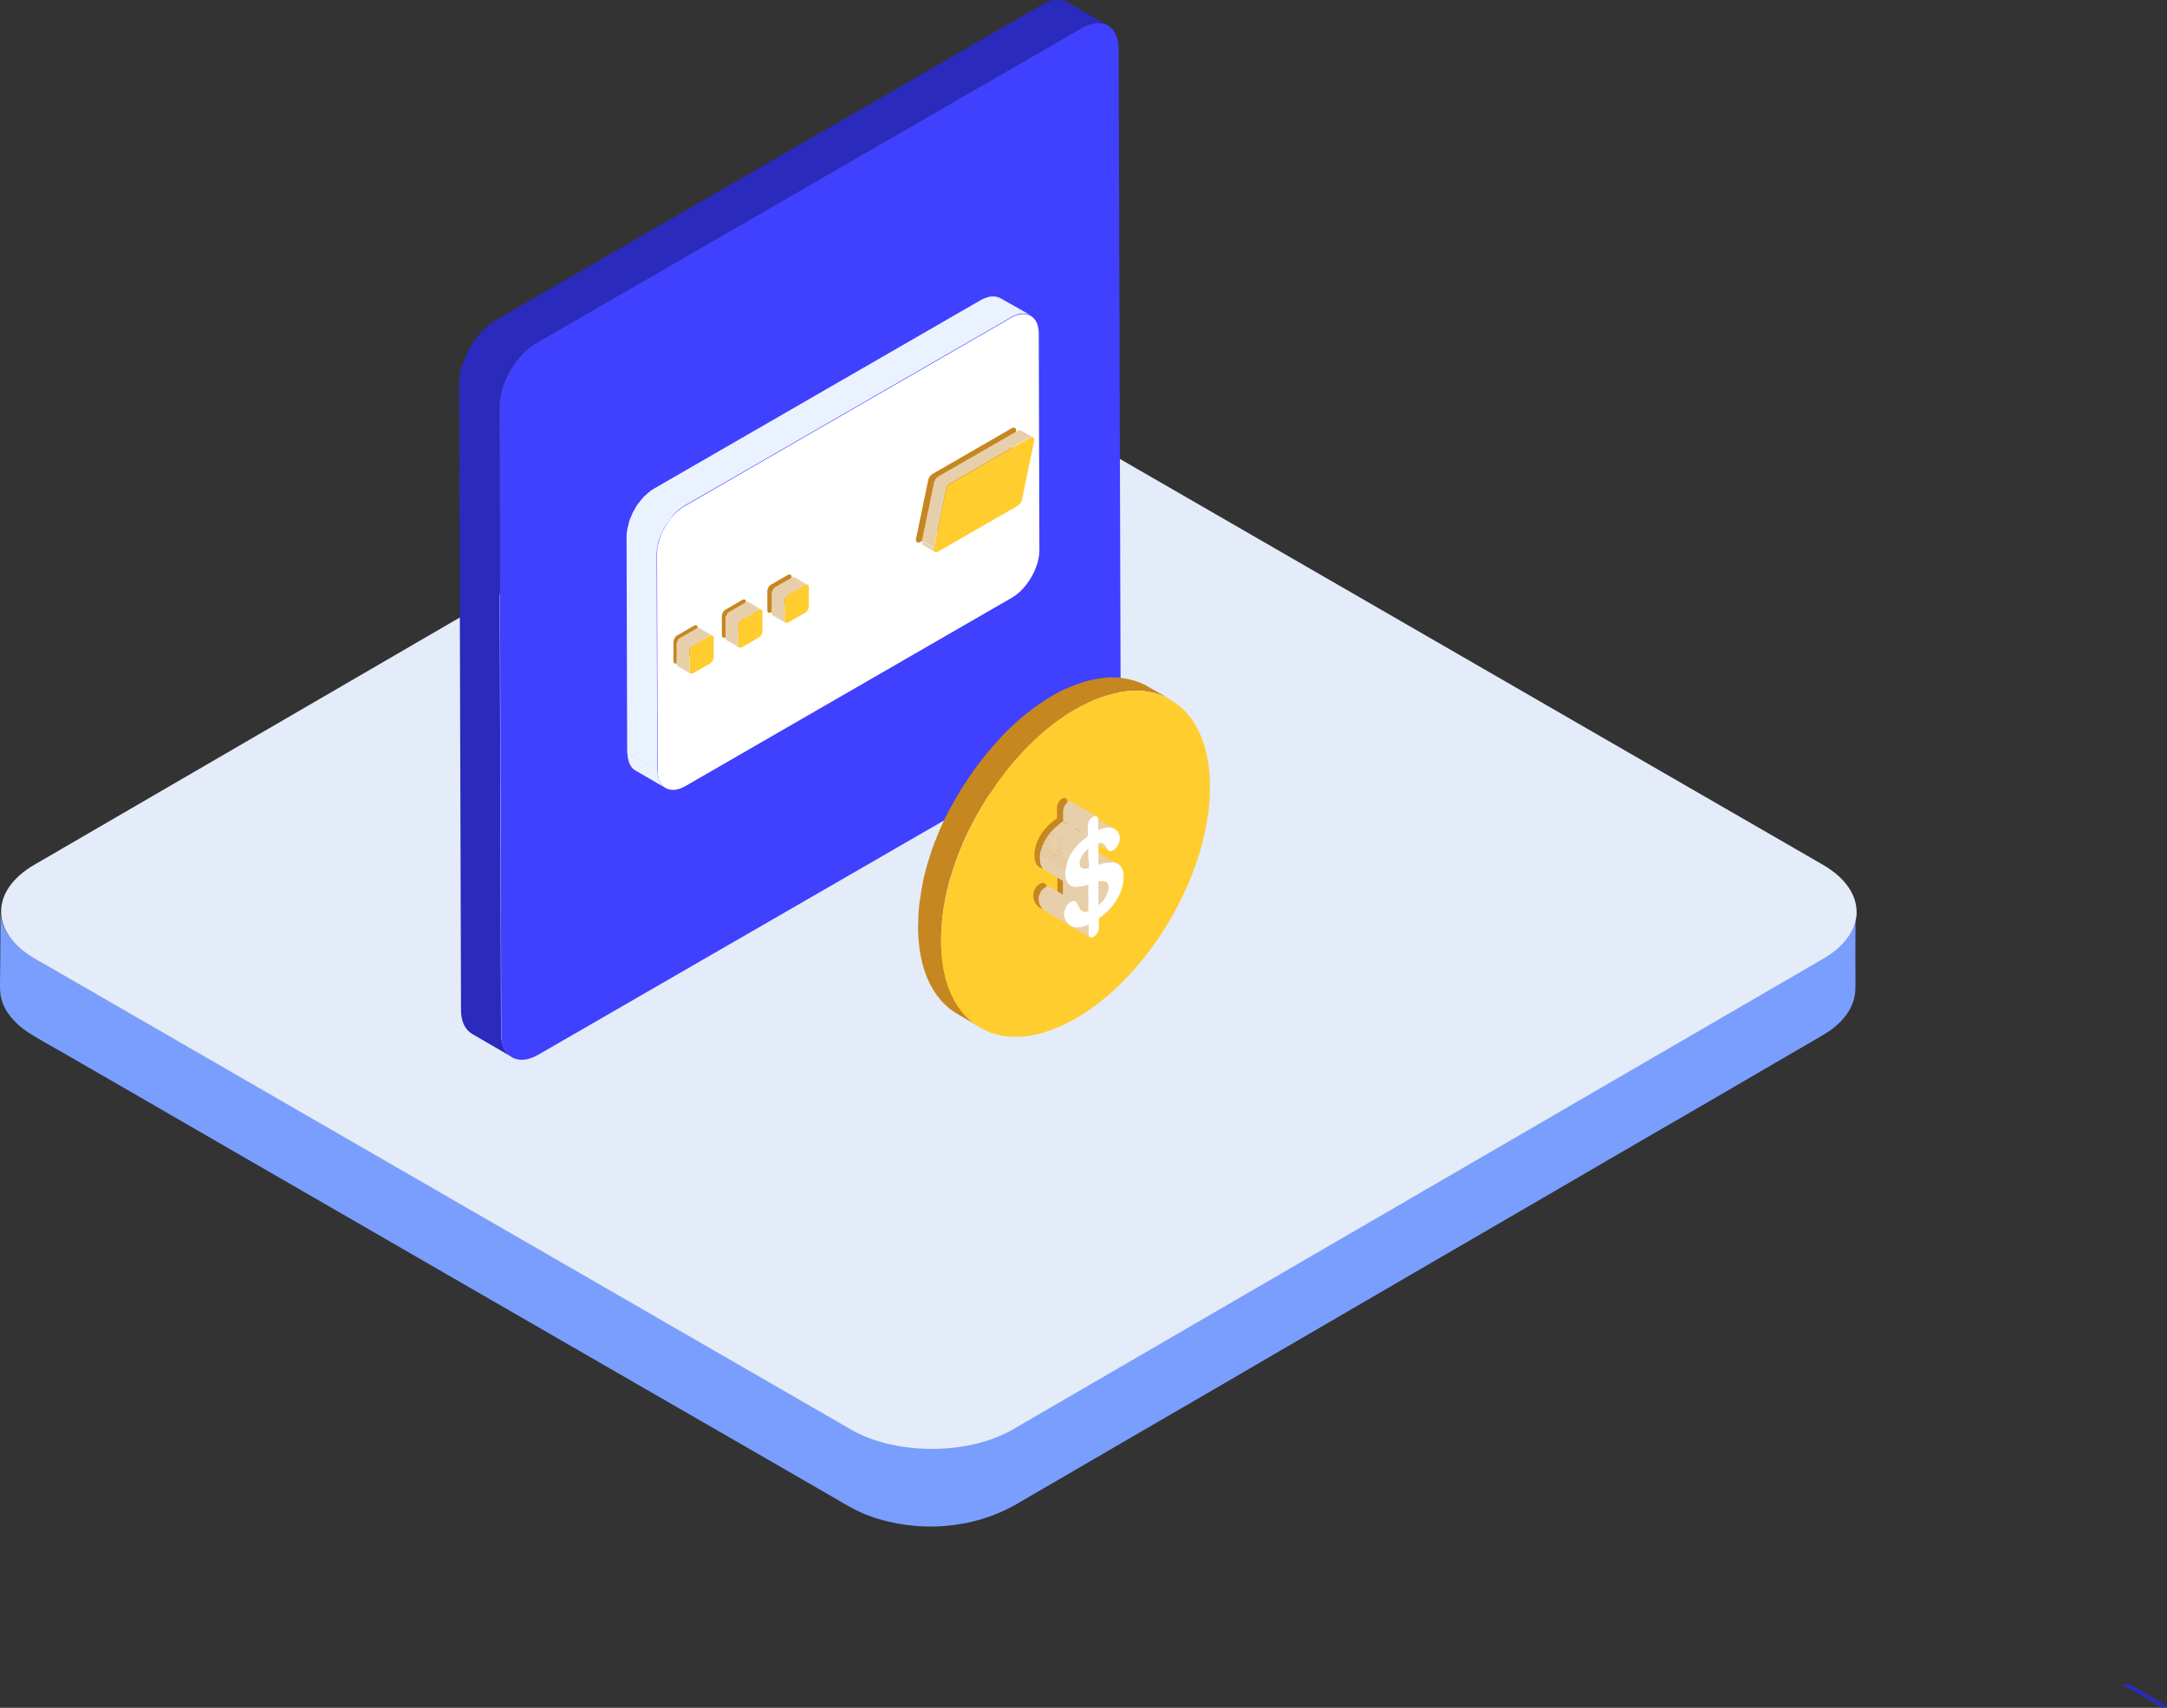 <?xml version="1.0" encoding="UTF-8"?>
<!DOCTYPE svg PUBLIC "-//W3C//DTD SVG 1.1//EN" "http://www.w3.org/Graphics/SVG/1.1/DTD/svg11.dtd">
<!-- Creator: CorelDRAW -->
<svg xmlns="http://www.w3.org/2000/svg" xml:space="preserve" width="7.493in" height="5.907in" version="1.1" style="shape-rendering:geometricPrecision; text-rendering:geometricPrecision; image-rendering:optimizeQuality; fill-rule:evenodd; clip-rule:evenodd"
viewBox="0 0 8978.52 7077.97"
 xmlns:xlink="http://www.w3.org/1999/xlink"
 xmlns:xodm="http://www.corel.com/coreldraw/odm/2003">
 <rect x="0" y="0" width="8978.52" height="7077.97" fill="#333333" stroke="none"/>
 <defs>
  <style type="text/css">
   <![CDATA[
    .fil0 {fill:#2A2ABC;fill-rule:nonzero}
    .fil3 {fill:#4040FF;fill-rule:nonzero}
    .fil1 {fill:#7A9EFD;fill-rule:nonzero}
    .fil4 {fill:#C68620;fill-rule:nonzero}
    .fil2 {fill:#E4ECF9;fill-rule:nonzero}
    .fil6 {fill:#E8CFAC;fill-rule:nonzero}
    .fil8 {fill:#EBF2FF;fill-rule:nonzero}
    .fil5 {fill:#FFCD2E;fill-rule:nonzero}
    .fil10 {fill:#FFCD2E;fill-rule:nonzero}
    .fil7 {fill:white;fill-rule:nonzero}
    .fil9 {fill:white;fill-rule:nonzero}
   ]]>
  </style>
 </defs>
 <g id="Layer_x0020_1">
  <path class="fil0" d="M8959.99 7077.97l-161.88 -94.59c5.85,-2.93 12.68,-4.88 18.53,-7.8l161.88 94.59c-6.83,2.93 -12.68,5.85 -18.53,7.8z"/>
  <path class="fil1" d="M7691.27 3793.52c-10.73,107.27 -109.22,160.91 -193.09,209.67 -78.01,44.86 -156.03,90.7 -233.07,135.55 -124.82,72.16 -248.68,144.33 -373.5,216.5 -156.03,90.7 -311.09,181.39 -467.12,271.1 -171.63,99.47 -343.27,199.92 -515.88,299.39 -172.61,100.45 -345.22,200.89 -518.8,301.34 -158.96,92.64 -316.94,184.31 -475.89,276.95 -129.7,75.09 -258.43,150.18 -388.13,225.27 -84.84,48.76 -169.69,98.49 -254.53,147.26 -64.36,37.06 -124.82,74.12 -197.96,95.57 -190.17,54.61 -400.81,36.08 -572.44,-63.39 -61.44,-36.08 -123.85,-71.19 -185.29,-107.27 -113.12,-65.34 -225.27,-129.7 -338.39,-195.04 -148.23,-85.82 -296.46,-171.63 -444.69,-256.48 -168.71,-97.52 -338.39,-195.04 -507.1,-292.56 -174.56,-100.45 -349.12,-201.87 -523.68,-302.31 -164.81,-95.57 -329.62,-190.17 -495.4,-285.73l-421.29 -242.83c-100.45,-58.51 -201.87,-116.05 -302.31,-174.56 -45.83,-26.33 -91.67,-52.66 -137.51,-79.97 -72.16,-41.93 -143.36,-108.25 -143.36,-197.96 0,81.92 0,163.84 -0.98,246.73 0,29.26 -1.95,59.49 0,89.72 5.85,78.99 68.26,140.43 133.6,179.44 39.98,24.38 80.94,46.81 121.9,70.22 105.32,60.46 210.64,121.9 315.97,182.36 152.13,87.77 303.28,175.54 455.42,263.31 180.41,104.35 361.8,208.69 542.21,313.04 188.21,109.22 376.42,217.47 565.61,326.69 179.44,103.37 357.9,206.74 537.33,310.11 149.21,85.82 297.43,171.63 446.64,257.45 100.45,58.51 201.87,116.05 302.31,174.56 58.51,33.16 116.05,71.19 179.44,94.59 197.96,72.16 430.06,56.56 612.42,-49.74 69.24,-39.98 138.48,-80.94 207.72,-120.93 127.75,-74.12 255.5,-148.23 382.28,-222.35 166.76,-96.55 332.54,-193.09 499.3,-290.61 186.26,-108.25 372.53,-216.5 557.81,-324.74l558.79 -324.74c166.76,-97.52 333.52,-194.06 501.25,-291.58 129.7,-75.09 259.4,-150.18 389.11,-226.25 71.19,-41.93 143.36,-82.89 214.54,-124.82 21.46,-12.68 43.89,-25.35 64.36,-39.98 54.61,-40.96 97.52,-97.52 98.49,-168.71 0.98,-36.08 0,-71.19 0,-107.27 0,-71.19 0,-143.36 0.98,-214.54 3.9,7.8 3.9,12.68 2.93,17.55 0,2.93 0,-1.95 0,0l0 0z"/>
  <path class="fil2" d="M7552.8 3583.85c185.29,107.27 186.26,281.83 1.95,389.11l-3358.58 1951.37c-184.31,107.27 -485.65,107.27 -670.94,0l-3381 -1951.37c-185.29,-107.27 -186.26,-281.83 -1.95,-389.11l3358.58 -1952.34c184.31,-107.27 485.65,-107.27 670.94,0l3381.01 1952.34 -0 0z"/>
  <path class="fil0" d="M4424.37 9.75c-2.93,-1.95 -5.85,-2.93 -8.78,-3.9 0,0 -0.98,0 -0.98,-0.98 -0.98,0 -1.95,-0.98 -2.93,-0.98 -0.98,0 -2.93,-0.98 -3.9,-0.98 -0.98,0 -2.93,-0.98 -3.9,-0.98 -0.98,0 -1.95,0 -2.93,-0.98l-1.95 0.01c-2.93,-0.98 -5.85,-0.98 -8.78,-0.98l-21.46 0c-0.98,0 -2.93,0.98 -3.9,0.98 -1.95,0 -3.9,0.98 -5.85,0.98 -0.98,0 -1.95,0 -3.9,0.98 -0.98,0 -1.95,0.98 -2.93,0.98 -3.9,0.98 -6.83,1.95 -10.73,3.9 -0.98,0.98 -2.93,0.98 -3.9,0.98 -0.98,0 -0.98,0.98 -1.95,0.98 -5.85,2.93 -12.68,5.85 -18.53,9.75l-2262.46 1306.77c-7.8,4.88 -15.6,9.75 -23.41,15.6 -0.98,0.98 -2.93,1.95 -3.9,2.93 -6.83,5.85 -14.63,11.7 -21.46,18.53l-1.95 1.95c-0.98,0.98 -1.95,1.95 -2.93,3.9 -3.9,3.9 -6.83,6.83 -9.75,10.73l-2.93 2.93 -2.93 2.93c-1.95,1.95 -3.9,4.88 -5.85,6.83 -0.98,1.95 -2.93,2.93 -3.9,4.88 -0.98,0.98 -1.95,2.93 -2.93,3.9 -0.98,1.95 -2.93,3.9 -3.9,5.85 -0.98,0.98 -1.95,2.93 -2.93,3.9 -1.95,1.95 -2.93,4.88 -4.88,6.83 -0.98,0.98 -1.95,2.93 -2.93,3.9 0,0.98 -0.98,0.98 -0.98,1.95 -2.93,3.9 -4.88,8.78 -7.8,12.68 0,0 0,0.98 -0.98,0.98 -0.98,0.98 -0.98,1.95 -1.95,2.93 -1.95,2.93 -3.9,5.85 -4.88,9.75 -0.98,0.98 -0.98,2.93 -1.95,3.9 -0.98,1.95 -1.95,2.93 -1.95,4.88 -0.98,0.98 -0.98,2.93 -1.95,3.9 -1.95,3.9 -2.93,6.83 -4.88,10.73 0,0.98 -0.98,0.98 -0.98,1.95l0 0.98c-1.95,4.88 -3.9,8.78 -5.85,13.65 0,0.98 -0.98,1.95 -0.98,1.95 -0.98,1.95 -0.98,2.93 -1.95,4.88 -0.97,1.95 -1.95,4.88 -2.93,6.83 -0.98,1.95 -0.98,3.9 -1.95,4.88 -0.98,1.95 -0.98,3.9 -1.95,5.85 0,0.98 -0.98,2.93 -0.98,3.9 -0.98,1.95 -0.98,4.88 -1.95,6.83 -0.98,2.93 -0.98,4.88 -1.95,7.8 0,0.98 -0.98,1.95 -0.98,2.93 0,1.95 -0.98,3.9 -0.98,5.85 -0.98,3.9 -1.95,7.8 -1.95,11.7 0,0.98 0,1.95 -0.98,3.9l0 2.93c-0.98,8.78 -1.95,17.55 -1.95,26.33l7.79 2599.86c0,47.79 17.55,80.94 44.86,97.52l165.78 96.55c-27.31,-15.6 -43.89,-49.74 -44.86,-97.52l-7.8 -2599.87c0,-8.78 0.98,-17.55 1.95,-26.33 0,-1.95 0,-3.9 0.98,-6.83 0.98,-3.9 0.98,-7.8 1.95,-11.7 0.98,-2.93 0.98,-5.85 1.95,-8.78 0.98,-2.93 0.98,-4.88 1.95,-7.8 0.98,-3.9 1.95,-6.83 2.93,-10.73 0.98,-1.95 0.98,-3.9 1.95,-5.85 0.98,-3.9 2.93,-7.8 3.9,-11.7 0.98,-1.95 0.98,-2.93 1.95,-4.88 1.95,-5.85 3.9,-10.73 6.83,-16.58 0,-0.98 0.98,-0.98 0.98,-1.95 1.95,-4.88 4.88,-9.75 6.83,-14.63 0.98,-1.95 1.95,-2.93 1.95,-4.88 1.95,-4.88 4.88,-8.78 7.8,-13.65 0.98,-0.98 0.98,-1.95 1.95,-2.93 2.93,-4.88 5.85,-10.73 9.75,-15.6 0.98,-1.95 1.95,-2.93 2.93,-3.9 2.93,-3.9 4.88,-6.83 7.8,-10.73 0.98,-1.95 2.93,-3.9 3.9,-5.85 1.95,-2.93 4.88,-5.85 6.83,-8.78 1.95,-2.93 3.9,-4.88 5.85,-6.83 1.95,-1.95 3.9,-4.88 5.85,-6.83 2.93,-3.9 6.83,-6.83 9.75,-10.73l4.88 -4.88c6.83,-6.83 13.65,-12.68 21.46,-18.53 0.98,-0.98 2.93,-1.95 3.9,-2.93 7.8,-5.85 15.6,-11.7 23.41,-15.6l2262.46 -1306.77c6.83,-3.9 12.68,-6.83 18.53,-9.75 1.95,-0.98 3.9,-1.95 5.85,-1.95 3.9,-0.98 6.83,-2.93 10.73,-3.9 1.95,-0.98 4.88,-0.98 6.83,-1.95 1.95,-0.98 3.9,-0.98 5.85,-0.98 2.93,-0.98 5.85,-0.98 7.8,-0.98l16.59 -0c3.9,0 7.8,0.98 11.7,0.98 0.98,0 1.95,0 2.93,0.98 2.93,0.98 5.85,0.98 8.78,1.95 0.98,0 1.95,0.98 2.93,0.98 3.9,0.98 6.83,2.93 9.75,4.88l-166.76 -96.55 0 -0z"/>
  <path class="fil3" d="M4482.88 116.05c83.87,-47.79 152.13,-8.78 152.13,86.79l7.8 2599.87c0,95.57 -68.26,213.57 -151.15,262.33l-2262.46 1306.77c-83.87,47.79 -152.13,8.78 -152.13,-86.79l-7.8 -2599.87c0,-95.57 68.26,-213.57 151.15,-262.33l2262.46 -1306.77z"/>
  <path class="fil4" d="M4754.96 2844.65c-0.98,-0.98 -1.95,-0.98 -2.93,-1.95 -4.88,-2.93 -9.75,-5.85 -15.6,-7.8 -0.98,-0.98 -2.93,-0.98 -3.9,-1.95 -2.93,-0.98 -5.85,-2.93 -8.78,-3.9 -1.95,-0.98 -3.9,-1.95 -5.85,-1.95 -1.95,-0.98 -2.93,-0.98 -4.88,-1.95 -5.85,-1.95 -12.68,-3.9 -18.53,-5.85l-0.98 -0c-5.85,-1.95 -12.68,-2.93 -18.53,-4.88 -1.95,0 -3.9,-0.98 -5.85,-0.98 -1.95,0 -3.9,-0.98 -5.85,-0.98 -3.9,-0.98 -6.83,-0.98 -10.73,-1.95 -0.98,0 -2.93,0 -3.9,-0.98 -5.85,-0.98 -12.68,-0.98 -18.53,-1.95l-37.06 0c-3.9,0 -6.83,0.98 -10.73,0.98 -2.93,0 -4.88,0 -7.8,0.98 -7.8,0.98 -14.63,1.95 -22.43,2.93l-0.97 0c-7.8,0.98 -16.58,2.93 -25.35,4.88 -2.93,0.98 -5.85,0.98 -7.8,1.95 -4.88,0.98 -10.73,1.95 -15.6,3.9l-1.95 -0c-9.75,2.93 -19.5,5.85 -30.23,9.75 -1.95,0.98 -3.9,1.95 -5.85,1.95 -7.8,2.93 -16.58,5.85 -24.38,9.75 -0.98,0 -1.95,0.98 -2.93,0.98l-20.48 8.78c-0.98,0 -1.95,0.98 -2.93,0.98 -7.8,3.9 -15.6,6.83 -22.43,10.73 -1.95,0.98 -4.88,1.95 -6.83,3.9 -8.78,4.88 -17.55,8.78 -25.35,13.65 -8.78,4.88 -17.55,10.73 -26.33,16.58l-8.78 5.85 -17.55 11.7c-2.93,1.95 -6.83,4.88 -9.75,6.83 -5.85,3.9 -10.73,7.8 -16.58,11.7 -2.93,2.93 -6.83,4.88 -9.75,7.8 -5.85,3.9 -10.73,8.78 -16.58,12.68 -2.93,2.93 -5.85,4.88 -9.75,7.8 -5.85,4.88 -12.68,9.75 -18.53,15.6 -1.95,1.95 -4.88,3.9 -6.83,5.85 -7.8,6.83 -16.58,14.63 -24.38,22.43l-4.88 4.88c-5.85,4.88 -10.73,9.75 -16.58,15.6l-1.95 1.95c-9.75,9.75 -19.5,19.5 -28.28,29.26 0,0.98 -0.98,0.98 -0.98,1.95l-26.33 29.26 -2.93 2.93c-2.93,3.9 -6.83,7.8 -9.75,11.7 -3.9,3.9 -6.83,7.8 -10.73,12.68 -3.9,4.88 -8.78,10.73 -12.68,15.6 -2.93,3.9 -6.83,8.78 -9.75,12.68 -0.98,0.98 -0.98,1.95 -1.95,1.95 -0.98,0.98 -1.95,2.93 -2.93,3.9 -10.73,13.65 -20.48,27.31 -31.21,41.93 -0.98,0.98 -1.95,2.93 -2.93,3.9 0,0.98 -0.98,0.98 -0.98,1.95 -9.75,13.65 -19.5,28.28 -28.28,41.93 -0.98,0.98 -1.95,2.93 -2.93,3.9 -0.98,1.95 -2.93,3.9 -3.9,5.85 -7.8,11.7 -14.63,23.41 -21.46,35.11 -0.98,1.95 -1.95,3.9 -3.9,5.85 0,0.98 -0.98,0.98 -0.98,1.95l-23.41 40.96c-0.98,0.98 -0.98,1.95 -1.95,2.93 -0.98,1.95 -1.95,4.88 -3.9,6.83 -5.85,10.73 -11.7,22.43 -16.58,33.16 -0.98,1.95 -1.95,4.88 -3.9,6.83 -0.98,0.98 -0.98,2.93 -1.95,3.9 -6.83,14.63 -13.65,28.28 -19.5,42.91 0,0 0,0.98 -0.98,0.98 -0.98,1.95 -0.98,2.93 -1.95,4.88 -5.85,12.68 -10.73,26.33 -15.6,39.01l-2.93 5.85c-0.98,1.95 -0.98,3.9 -1.95,4.88 -5.85,15.6 -11.7,31.21 -16.58,46.81l0 0.98c-2.93,10.73 -6.83,20.48 -9.75,31.21l-2.93 8.78c-1.95,5.85 -3.9,11.7 -4.88,17.55 -0.98,1.95 -0.98,3.9 -1.95,5.85 -0.98,4.88 -2.93,9.75 -3.9,14.63 -1.95,6.83 -2.93,12.68 -4.88,19.5l-2.93 14.63c-0.98,2.93 -1.95,6.83 -1.95,9.75 -0.98,1.95 -0.98,4.88 -0.98,6.83 -1.95,6.83 -2.93,14.63 -3.9,21.46 -0.98,4.88 -1.95,9.75 -2.93,15.6 -0.98,7.8 -1.95,14.63 -2.93,22.43 -0.98,3.9 -0.98,6.83 -1.95,10.73 0,1.95 0,2.93 -0.98,4.88 0,3.9 -0.98,6.83 -0.98,10.73 -0.98,6.83 -1.95,14.63 -1.95,21.46 0,3.9 -0.98,7.8 -0.98,10.73 -0.98,6.83 -0.98,14.63 -0.98,21.46l0 9.75c0,10.73 -0.98,20.48 -0.98,30.23 0.98,175.54 62.41,299.39 162.86,357.9l95.57 55.59c-100.45,-58.51 -161.88,-181.39 -162.86,-357.9 0,-9.75 0,-20.48 0.98,-30.23l0 -9.75c0,-6.83 0.98,-14.63 0.98,-21.46 0,-3.9 0.98,-7.8 0.98,-10.73 0.98,-6.83 0.98,-14.63 1.95,-21.46 0,-3.9 0.98,-6.83 0.98,-10.73 0.98,-4.88 0.98,-9.75 1.95,-14.63 0.98,-7.8 1.95,-14.63 2.93,-22.43 0.98,-4.88 1.95,-9.75 2.93,-15.6 0.98,-6.83 2.93,-14.63 3.9,-21.46 0.98,-5.85 1.95,-11.7 3.9,-17.55l2.93 -14.63c1.95,-6.83 2.93,-12.68 4.88,-19.5 0.98,-4.88 2.93,-9.75 3.9,-14.63 1.95,-7.8 3.9,-15.6 6.83,-23.41l2.93 -8.78c2.93,-10.73 6.83,-21.46 9.75,-31.21 4.88,-15.6 10.73,-31.21 16.58,-46.81 1.95,-3.9 2.93,-7.8 4.88,-11.7 4.88,-12.68 10.73,-26.33 15.6,-39.01l2.93 -5.85c5.85,-14.63 12.68,-28.28 19.5,-42.91 1.95,-3.9 3.9,-7.8 5.85,-10.73 5.85,-11.7 10.73,-22.43 16.58,-33.16 1.95,-3.9 3.9,-6.83 5.85,-10.73l23.41 -40.96c1.95,-2.93 2.93,-4.88 4.88,-7.8 6.83,-11.7 14.63,-23.41 21.46,-35.11 1.95,-3.9 3.9,-6.83 6.83,-10.73 8.78,-14.63 18.53,-28.28 28.28,-41.93 1.95,-1.95 2.93,-3.9 4.88,-5.85 9.75,-14.63 20.48,-28.28 31.21,-41.93 1.95,-1.95 2.93,-3.9 4.88,-5.85 2.93,-3.9 6.83,-8.78 9.75,-12.68 3.9,-4.88 8.78,-10.73 12.68,-15.6 3.9,-3.9 6.83,-8.78 10.73,-12.68 3.9,-4.88 7.8,-9.75 12.68,-14.63l26.33 -29.26 0.98 -0.98c9.75,-9.75 18.53,-19.5 28.28,-29.26 5.85,-5.85 12.68,-11.7 18.53,-17.55l4.88 -4.88c7.8,-7.8 16.58,-14.63 24.38,-22.43 1.95,-1.95 4.88,-3.9 6.83,-5.85 5.85,-4.88 11.7,-10.73 18.53,-15.6 2.93,-2.93 5.85,-4.88 9.75,-7.8 5.85,-3.9 10.73,-8.78 16.58,-12.68 2.93,-2.93 6.83,-4.88 9.75,-7.8 5.85,-3.9 10.73,-7.8 16.58,-11.7 2.93,-1.95 6.83,-4.88 9.75,-6.83l17.55 -11.7 8.78 -5.85c8.78,-5.85 17.55,-10.73 26.33,-16.58 8.78,-4.88 17.55,-9.75 25.35,-13.65 1.95,-0.98 4.88,-1.95 6.83,-3.9 7.8,-3.9 15.6,-7.8 22.43,-10.73 0.98,0 1.95,-0.98 2.93,-0.98 7.8,-3.9 15.6,-6.83 23.41,-9.75 8.78,-2.93 16.58,-6.83 24.38,-9.75 1.95,-0.98 3.9,-1.95 5.85,-1.95 9.75,-3.9 20.48,-6.83 30.23,-9.75 5.85,-1.95 11.7,-2.93 17.55,-3.9 2.93,-0.98 5.85,-0.98 7.8,-1.95 8.78,-1.95 16.58,-2.93 25.35,-4.88l0.96 0.01c7.8,-0.98 15.6,-1.95 22.43,-2.93 2.93,0 4.88,0 7.8,-0.98 5.85,0 10.73,-0.98 15.6,-0.98l29.26 0c6.83,0 13.65,0.98 20.48,1.95 0.98,0 2.93,0 3.9,0.98 5.85,0.98 10.73,1.95 16.58,2.93 1.95,0 3.9,0.98 5.85,0.98 5.85,0.98 12.68,2.93 18.53,4.88l0.98 -0c6.83,1.95 12.68,3.9 18.53,5.85 1.95,0.98 2.93,0.98 4.88,1.95l14.63 5.85c0.98,0.98 2.93,0.98 3.9,1.95 5.85,2.93 12.68,5.85 18.53,9.75l-95.57 -54.61 -0 0.01z"/>
  <path class="fil5" d="M4453.62 2939.24c308.16,-177.48 557.81,-35.11 559.76,318.89 1.95,354 -247.7,785.03 -555.86,962.52 -308.16,177.48 -557.81,35.11 -558.79,-318.89 -0.97,-354 247.7,-784.06 554.89,-962.52l-0 0z"/>
  <g>
   <path class="fil4" d="M4518.96 3519.49c5.85,8.78 8.78,22.43 8.78,40.96 0,21.46 -4.88,43.89 -14.63,66.31 -9.75,22.43 -23.41,43.89 -41.93,64.36 -13.65,14.63 -29.26,28.28 -45.83,39.98l0 39.01c0,13.65 -9.75,30.23 -21.46,37.06 -11.7,6.83 -21.46,0.98 -21.46,-11.7l0 -39.01c-20.48,9.75 -38.03,13.65 -53.64,11.7 -14.63,-0.98 -25.35,-7.8 -34.13,-18.53 -8.78,-10.73 -13.65,-23.41 -13.65,-39.01 0,-8.78 2.93,-17.55 7.8,-27.31 4.88,-8.78 11.7,-16.58 20.48,-20.48 6.83,-3.9 12.68,-4.88 16.58,-2.93 4.88,1.95 8.78,6.83 11.7,14.63 3.9,8.78 7.8,16.58 12.68,21.46 4.88,4.88 10.73,7.8 19.5,7.8 3.9,0 7.8,-0.98 11.7,-1.95l0.01 -110.21c-17.55,4.88 -33.16,7.8 -45.83,8.78 -14.63,0.98 -27.31,-2.93 -36.08,-12.68 -8.78,-8.78 -13.65,-23.41 -13.65,-43.89 0,-19.5 4.88,-39.98 13.65,-60.46 8.78,-20.48 22.43,-39.98 39.98,-58.51 11.7,-12.68 25.35,-23.41 39.98,-34.13l0 -43.89c0,-13.65 9.75,-30.23 21.46,-37.06 11.7,-6.83 21.46,-0.98 21.46,12.68l0 42.91c10.73,-4.88 20.48,-7.8 28.28,-9.75 13.65,-2.93 25.35,-1.95 34.13,1.95 8.78,3.9 15.6,8.78 20.48,16.58 3.9,7.8 6.83,15.6 6.83,25.35 0,8.78 -2.93,17.55 -7.8,27.31 -4.88,9.75 -11.7,17.55 -19.5,21.46 -6.83,3.9 -12.68,4.88 -16.58,2.93 -3.9,-1.95 -7.8,-6.83 -11.7,-13.65 -5.85,-9.75 -12.68,-16.58 -20.48,-19.5 -3.9,-0.98 -7.8,-0.98 -12.68,0l0 90.7c12.68,-3.9 24.38,-6.83 35.11,-7.8 14.63,-2.93 26.33,-2.93 36.08,0 11.7,2.93 18.53,8.78 24.38,18.53l-0.01 0.01zm-70.21 131.66c11.7,-16.58 17.55,-32.18 17.55,-47.79 0,-11.7 -2.93,-19.5 -9.75,-23.41 -5.85,-3.9 -14.63,-4.88 -24.38,-2.93 -1.95,0 -4.88,0.98 -7.8,1.95l0 97.52c9.75,-7.8 17.55,-15.6 24.38,-25.35l0 0zm-67.29 -128.73l0 -79.97c-8.78,6.83 -15.6,14.63 -21.46,22.43 -9.75,13.65 -14.63,26.33 -14.63,38.03 0,6.83 1.95,12.68 4.88,15.6 3.9,2.93 7.8,4.88 13.65,4.88 5.85,0.98 11.7,0 17.55,-0.98z"/>
  </g>
  <path class="fil6" d="M4509.21 3870.56l0 -39.01 -105.32 -61.44 0 39.01c0,6.83 1.95,11.7 5.85,13.65l105.32 61.44c-2.93,-1.95 -5.85,-6.83 -5.85,-13.65zm82.89 -183.33c0,-2.93 0.98,-4.88 0.98,-7.8 0,-8.78 -1.95,-15.6 -4.88,-19.5l-3.9 -3.9 -105.32 -61.44c5.85,3.9 9.75,11.7 9.75,23.41 0,3.9 0,6.83 -0.98,10.73l0 0.98c-0.98,3.9 -1.95,6.83 -2.93,10.73 -0.98,3.9 -2.93,7.8 -4.88,11.7 -1.95,3.9 -4.88,7.8 -7.8,12.68 -2.93,4.88 -6.83,8.78 -9.75,12.68 -0.98,0.98 -0.98,1.95 -1.95,1.95 -3.9,3.9 -7.8,7.8 -11.7,10.73l105.32 61.44c2.93,-2.93 5.85,-4.88 8.78,-7.8l2.93 -2.93 1.95 -1.95 1.95 -1.95c1.95,-1.95 2.93,-3.9 4.88,-5.85 0.98,-1.95 1.95,-2.93 3.9,-4.88 0.98,-0.98 1.95,-2.93 2.93,-3.9 0.98,-0.98 1.95,-2.93 2.93,-3.9 0.98,-0.98 0.98,-2.93 1.95,-3.9 0.98,-0.98 0.98,-1.95 1.95,-3.9 0.98,-0.98 0.98,-1.95 1.95,-3.9 0.98,-0.98 0.98,-1.95 0.98,-3.9l0 -0.98c0,-0.98 0,-0.98 0.98,-1.95 0,-0.98 0.98,-2.93 0.98,-3.9 0,-0.98 0.98,-2.93 0.98,-3.9l0 -1.95c-1.95,-0.98 -1.95,-1.95 -1.95,-2.93l0 0z"/>
  <g>
   <path class="fil6" d="M4482.88 3775.96l-105.32 -61.44 105.32 61.44c0.98,0 0,0 0,0l0 0zm0.98 0l-105.32 -61.44c0.98,0 1.95,0.98 2.93,0.98l105.32 61.44c-1.95,0 -2.93,-0.98 -2.93,-0.98z"/>
  </g>
  <path class="fil6" d="M4485.8 3776.94l-105.32 -61.44c0.98,0 1.95,0.98 2.93,0.98l105.32 61.44c-0.98,0 -1.95,-0.98 -2.93,-0.98z"/>
  <g>
   <path class="fil6" d="M4488.73 3777.91l-105.32 -61.44c0.98,0 1.95,0.98 2.93,0.98l105.32 61.44c-0.98,0 -1.95,-0.98 -2.93,-0.98l0 0zm2.93 0.98l-105.32 -61.44 3.9 0 105.32 61.44 -3.9 0 0 0zm3.9 0l-105.32 -61.44 2.93 0 105.32 61.44 -2.93 0z"/>
  </g>
  <g>
   <path class="fil6" d="M4498.48 3778.89l-105.32 -61.44 2.93 0 105.32 61.44 -2.93 0 0 0zm3.9 0l-105.32 -61.44c1.95,0 3.9,-0.98 5.85,-0.98l105.32 61.44c-2.93,0 -4.88,0.98 -5.85,0.98z"/>
  </g>
  <path class="fil6" d="M4507.26 3777.91l-105.32 -61.44c0.98,0 0.98,0 1.95,-0.98l105.32 61.44c0,0 -0.98,0 -1.95,0.98z"/>
  <polygon class="fil6" points="4509.21,3776.94 4403.89,3716.48 4403.89,3605.31 4509.21,3666.74 "/>
  <g>
   <path class="fil6" d="M4551.14 3585.8l-105.32 -61.44c0.98,0 2.93,-0.98 3.9,-0.98l105.32 61.44c-0.98,0.98 -1.95,0.98 -3.9,0.98l0 0zm3.9 -0.97l-105.32 -61.44c11.7,-2.93 22.43,-5.85 31.21,-6.83 0.98,0 2.93,-0.98 3.9,-0.98l105.32 61.44c-0.98,0 -2.93,0 -3.9,0.98 -8.78,0.98 -19.5,3.9 -31.21,6.83l0 0zm36.08 -7.8l-105.32 -61.44c3.9,-0.98 7.8,-0.98 11.7,-0.98l105.32 61.44c-3.9,0 -7.8,0 -11.7,0.98z"/>
  </g>
  <polygon class="fil6" points="4602.83,3576.05 4497.51,3514.61 4506.28,3514.61 4611.6,3576.05 "/>
  <path class="fil6" d="M4611.6 3576.05l-105.32 -61.44c2.93,0 4.88,0 7.8,0.98l105.32 61.44c-1.95,-0.98 -4.88,-0.98 -7.8,-0.98z"/>
  <g>
   <path class="fil6" d="M4619.4 3577.02l-105.32 -61.44c0.98,0 2.93,0 3.9,0.98 0.98,0 1.95,0 1.95,0.98l105.32 61.44c-0.98,0 -0.98,0 -1.95,-0.98 -1.95,-0.98 -2.93,-0.98 -3.9,-0.98l0 0zm5.85 0.98l-105.32 -61.44c0.98,0 2.93,0.98 3.9,0.98l105.32 61.44c-0.98,0 -2.93,0 -3.9,-0.98z"/>
  </g>
  <g>
   <path class="fil6" d="M4629.16 3579.95l-105.32 -61.44c0.98,0.98 2.93,0.98 3.9,1.95l105.32 61.44c-1.95,-0.98 -2.93,-1.95 -3.9,-1.95l0 0zm3.9 0.98l-105.32 -61.44 105.32 61.44c0,0.98 0,0 0,0z"/>
  </g>
  <path class="fil6" d="M4453.62 3735.98l-105.32 -61.44 -10.73 -0c-0.98,0 -0.98,0 -1.95,0.98l-0.98 0c-0.98,0.98 -2.93,0.98 -3.9,1.95 -3.9,1.95 -6.83,4.88 -9.75,7.8l-0.98 0.98 -1.95 1.95c-0.98,0.98 -0.98,1.95 -1.95,2.93 -0.98,0.98 -0.98,1.95 -1.95,1.95 -0.98,0.98 -0.98,1.95 -1.95,1.95 0,0.98 -0.98,1.95 -0.98,1.95l0 0.98c0,0.98 -0.98,0.98 -0.98,1.95 0,0.97 -0.98,1.95 -0.98,2.93 0,0.98 -0.98,1.95 -0.98,1.95 0,0.98 -0.98,1.95 -0.98,1.95 0,0.98 -0.98,1.95 -0.98,2.93 0,0.98 0,0.98 -0.98,1.95l0 0.98c0,0.98 -0.98,1.95 -0.98,2.93 0,0.98 -0.98,2.93 -0.98,3.9l0 5.85c0,14.63 4.88,28.28 13.65,39.01 3.9,4.88 8.78,8.78 13.65,11.7l105.32 61.44c-4.88,-2.93 -9.75,-6.83 -13.65,-11.7 -8.78,-10.73 -13.65,-23.41 -13.65,-39.01 0,-3.9 0.98,-8.78 1.95,-13.65 0.98,-4.88 2.93,-8.78 5.85,-13.65 2.93,-4.88 5.85,-8.78 8.78,-11.7 2.93,-3.9 6.83,-5.85 10.73,-8.78 1.95,-0.98 2.93,-1.95 4.88,-1.95l0.99 0.01c0.98,0 2.93,-0.98 3.9,-0.98l3.9 0c0.98,-0.98 2.93,-0.98 3.9,0zm130.68 -221.37c-4.88,-8.78 -9.75,-14.63 -16.58,-17.55l-105.32 -61.44c5.85,3.9 11.7,9.75 16.58,17.55 3.9,6.83 7.8,10.73 11.7,12.68l105.32 61.44c-3.9,-1.95 -7.8,-6.83 -11.7,-12.68zm-80.94 83.86c1.95,0 2.93,-0.98 4.88,-0.98l0 -79.97 -105.32 -61.44 0 79.97c-2.93,0.98 -4.88,0.98 -7.8,0.98l-9.75 0c-1.95,0 -3.9,0 -5.85,-0.98 -1.95,0 -2.93,-0.98 -4.88,-1.95l105.32 61.44c0.98,0 0.98,0.98 1.95,0.98 0.97,0 0.98,0.98 1.95,0.98l15.61 0c2.93,0.98 3.9,0.98 3.9,0.98l0 -0z"/>
  <g>
   <path class="fil6" d="M4551.14 3441.47l-105.32 -61.44c1.95,-0.98 3.9,-1.95 5.85,-1.95l105.32 61.44c-1.95,0 -3.9,0.98 -5.85,1.95l0 0zm4.87 -2.93l-105.32 -61.44c5.85,-2.93 11.7,-4.88 16.58,-5.85l105.32 61.44c-4.88,1.95 -9.75,3.9 -16.58,5.85l0 0zm17.55 -5.85l-105.32 -61.44c1.95,-0.98 3.9,-0.98 5.85,-0.98l2.93 0 105.32 61.44 -2.93 0c-1.95,0 -3.9,0.98 -5.85,0.98l0 -0zm8.78 -1.95l-105.32 -61.44c2.93,-0.98 6.83,-0.98 9.75,-0.98l105.32 61.44c-2.93,0 -5.85,0.98 -9.75,0.98l0 0zm9.75 -0.98l-105.32 -61.44 7.8 0 105.32 61.44 -7.8 0z"/>
  </g>
  <path class="fil6" d="M4599.9 3429.77l-105.32 -61.44c1.95,0 3.9,0 5.85,0.98l105.32 61.44c-1.95,0 -3.9,-0.98 -5.85,-0.98z"/>
  <path class="fil6" d="M4605.75 3430.74l-105.32 -61.44c1.95,0 3.9,0.98 4.88,0.98l105.32 61.44c-1.95,0 -2.93,-0.98 -4.88,-0.98z"/>
  <g>
   <path class="fil6" d="M4610.63 3431.72l-105.32 -61.44c0.98,0 1.95,0.98 3.9,0.98l0.97 -0 105.32 61.44 -0.97 0c-1.95,0 -2.93,-0.98 -3.9,-0.98l0 0zm0 0l0 0 0 0z"/>
  </g>
  <g>
   <path class="fil6" d="M4614.53 3433.67l-105.32 -61.44c1.95,0.98 3.9,1.95 4.88,2.93l105.32 61.44c-0.98,-1.95 -2.93,-2.93 -4.88,-2.93l0 0zm5.85 1.95l-105.32 -61.44 0.97 -0 104.35 61.44 0 0zm0 0l0 0 0 0z"/>
  </g>
  <path class="fil6" d="M4435.09 3668.69l-105.32 -61.44c-2.93,-1.95 -5.85,-3.9 -7.8,-6.83 -8.78,-8.78 -13.65,-23.41 -13.65,-43.89 0,-5.85 0,-10.73 0.98,-16.58l105.32 61.44c-0.98,5.85 -0.98,11.7 -0.98,16.58 0,20.48 4.88,35.11 13.65,43.89 2.93,2.93 4.88,4.88 7.8,6.83z"/>
  <path class="fil6" d="M4414.61 3601.41l-105.32 -61.44c0,-3.9 0.98,-7.8 1.95,-10.73l105.32 61.44c0,3.9 -0.98,7.8 -1.95,10.73z"/>
  <g>
   <path class="fil6" d="M4416.56 3590.68l-105.32 -61.44c0.98,-2.93 0.98,-5.85 1.95,-8.78l105.32 61.44c0,2.93 -0.98,5.85 -1.95,8.78l0 0zm2.93 -8.78l-105.32 -61.44c0.98,-2.93 1.95,-4.88 1.95,-7.8l105.32 61.44c-0.98,2.93 -1.95,5.85 -1.95,7.8z"/>
  </g>
  <path class="fil6" d="M4421.44 3574.1l-105.32 -61.44c0.98,-1.95 1.95,-4.88 2.93,-6.83l105.32 61.44c-0.98,2.93 -1.95,4.88 -2.93,6.83z"/>
  <g>
   <path class="fil6" d="M4424.37 3567.27l-105.32 -61.44c0.98,-1.95 1.95,-4.88 2.93,-6.83l105.32 61.44c-0.98,1.95 -1.95,4.88 -2.93,6.83l0 0zm2.93 -6.83l-105.32 -61.44c0,-0.98 0.98,-0.98 0.98,-1.95 0.98,-0.98 0.98,-2.93 1.95,-3.9l105.32 61.44c-0.98,0.98 -0.98,2.93 -1.95,3.9 -0.98,0 -0.98,0.98 -0.98,1.95l0 0zm2.93 -6.83l-105.32 -61.44c0.98,-1.95 1.95,-3.9 2.93,-6.83l105.32 61.44c-0.98,2.93 -1.95,4.88 -2.93,6.83z"/>
  </g>
  <path class="fil6" d="M4433.14 3547.77l-105.32 -61.44c0.98,-1.95 1.95,-3.9 3.9,-6.83l105.32 61.44c-1.95,1.95 -2.93,4.88 -3.9,6.83z"/>
  <path class="fil6" d="M4437.04 3540.94l-105.32 -61.44c0.98,-1.95 2.93,-4.88 3.9,-6.83l105.32 61.44c-1.95,1.95 -2.93,4.88 -3.9,6.83z"/>
  <path class="fil6" d="M4440.94 3534.12l-105.32 -61.44c1.95,-2.93 2.93,-4.88 4.88,-7.8l105.32 61.44c-1.95,2.93 -3.9,5.85 -4.88,7.8z"/>
  <g>
   <path class="fil6" d="M4445.82 3527.29l-105.32 -61.44c1.95,-2.93 3.9,-5.85 5.85,-7.8l105.32 61.44c-1.95,1.95 -3.9,4.88 -5.85,7.8l0 0zm5.85 -8.78l-105.32 -61.44c2.93,-2.93 4.88,-6.83 7.8,-9.75l105.32 61.44c-1.95,2.93 -4.88,6.83 -7.8,9.75l0 0zm8.78 -9.76l-105.32 -61.44c2.93,-2.93 4.88,-5.85 7.8,-8.78l3.9 -3.9 105.32 61.44 -3.9 3.9c-2.93,2.93 -5.85,5.85 -7.8,8.78l0 0zm11.7 -12.68l-105.32 -61.44c10.73,-10.73 23.41,-20.48 36.08,-30.23l105.32 61.44c-12.68,8.78 -25.35,19.5 -36.08,30.23z"/>
  </g>
  <path class="fil6" d="M4537.49 3382.96l3.9 0c0.98,0 1.95,0.98 2.93,0.98l-105.32 -61.44c0,0 -0.98,0 -0.98,-0.98l-9.75 0c-0.98,0 -1.95,0.98 -2.93,1.95 -2.93,0.98 -4.88,2.93 -6.83,5.85l-0.98 0.98 -0.98 0.98 -1.95 1.95c0,0.98 -0.98,0.98 -0.98,1.95 0,0.97 -0.98,0.98 -0.98,1.95 0,0.97 -0.98,0.98 -0.98,1.95 0,0.97 -0.98,0.98 -0.98,1.95 0,0.97 -0.98,0.98 -0.98,1.95 0,0.97 -0.98,0.98 -0.98,1.95 0,0.97 -0.98,0.98 -0.98,1.95 0,0.97 -0.98,0.98 -0.98,1.95l0 1.95c0,0.98 0,1.95 -0.98,2.93 0,0.98 0,1.95 -0.98,2.93l0 47.79 105.32 61.44 0 -43.89c0,-2.93 0.98,-6.83 1.95,-10.73 0.98,-3.9 2.93,-6.83 4.88,-10.73 1.95,-2.93 3.9,-5.85 6.83,-8.78 2.93,-2.93 4.88,-4.88 7.8,-6.83 0.98,-0.98 2.93,-0.98 3.9,-1.95l1.96 0.02z"/>
  <g>
   <path class="fil7" d="M4646.71 3594.58c5.85,8.78 8.78,22.43 8.78,40.96 0,21.46 -4.88,43.89 -14.63,66.31 -9.75,22.43 -23.41,43.89 -41.93,64.36 -13.65,14.63 -29.26,28.28 -45.83,39.98l0 39.01c0,13.65 -9.75,30.23 -21.46,37.06 -11.7,6.83 -21.46,0.98 -21.46,-11.7l0 -39.01c-20.48,9.75 -38.03,13.65 -53.64,11.7 -14.63,-0.98 -25.35,-7.8 -34.13,-18.53 -8.78,-10.73 -13.65,-23.41 -13.65,-39.01 0,-8.78 2.93,-17.55 7.8,-27.31 4.88,-8.78 11.7,-16.58 20.48,-20.48 6.83,-3.9 12.68,-4.88 16.58,-2.93 4.88,1.95 8.78,6.83 11.7,14.63 3.9,8.78 7.8,16.58 12.68,21.46 4.88,4.88 10.73,7.8 19.5,7.8 3.9,0 7.8,-0.98 11.7,-1.95l0 -110.2c-17.55,4.88 -33.16,7.8 -45.83,8.78 -14.63,0.98 -27.31,-2.93 -36.08,-12.68 -8.78,-8.78 -13.65,-23.41 -13.65,-43.89 0,-19.5 4.88,-39.98 13.65,-60.46 8.78,-20.48 22.43,-39.98 39.98,-58.51 11.7,-12.68 25.35,-23.41 39.98,-34.13l0 -43.89c0,-13.65 9.75,-30.23 21.46,-37.06 11.7,-6.83 21.46,-0.98 21.46,12.68l0 42.91c10.73,-4.88 20.48,-7.8 28.28,-9.75 13.65,-2.93 25.35,-1.95 34.13,1.95 8.78,3.9 15.6,8.78 20.48,16.58 3.9,7.8 6.83,15.6 6.83,25.35 0,8.78 -2.93,17.55 -7.8,27.31 -4.88,9.75 -11.7,17.55 -19.5,21.46 -6.83,3.9 -12.68,4.88 -16.58,2.93 -3.9,-1.95 -7.8,-6.83 -11.7,-13.65 -5.85,-9.75 -12.68,-16.58 -20.48,-19.5 -3.9,-0.98 -7.8,-0.98 -12.68,0l0 90.7c12.68,-3.9 24.38,-6.83 35.11,-7.8 14.63,-2.93 26.33,-2.93 36.08,0 10.73,3.9 18.53,9.75 24.38,18.53l0 -0zm-71.19 131.65c11.7,-16.58 17.55,-32.18 17.55,-47.79 0,-11.7 -2.93,-19.5 -9.75,-23.41 -5.85,-3.9 -14.63,-4.88 -24.38,-2.93 -1.95,0 -4.88,0.98 -7.8,1.95l0 97.52c9.75,-6.83 17.55,-15.6 24.38,-25.35l0 0zm-66.31 -128.73l0 -79.97c-8.78,6.83 -15.6,14.63 -21.46,22.43 -9.75,13.65 -14.63,26.33 -14.63,38.03 0,6.83 1.95,12.68 4.88,15.6 3.9,2.93 7.8,4.88 13.65,4.88 4.88,0.98 11.7,0.98 17.55,-0.98z"/>
  </g>
  <path class="fil8" d="M2613.68 3174.76c5.05,8.42 11.79,14.31 19.36,18.52l124.58 72.39c-20.2,-11.79 -33.67,-37.04 -33.67,-73.23l-124.58 -72.39c0.84,22.73 5.89,41.25 14.31,54.72l0 -0z"/>
  <path class="fil8" d="M4145.71 1236.14c-2.52,-1.68 -4.21,-2.52 -6.73,-3.37l-0.84 0c-0.84,0 -1.68,-0.84 -1.68,-0.84 -0.84,0 -1.68,-0.84 -3.36,-0.84 -0.84,0 -2.53,-0.84 -3.37,-0.84 -0.84,0 -1.68,0 -1.68,-0.84l-0.84 0c-2.53,0 -4.21,-0.84 -6.74,-0.84l-15.99 0c-0.84,0 -1.68,0 -2.52,0.84 -1.68,0 -3.37,0.84 -5.05,0.84 -0.84,0 -1.68,0 -2.53,0.84 -0.84,0 -1.68,0.84 -2.52,0.84 -2.52,0.84 -5.05,1.68 -8.42,2.52 -0.84,0 -1.68,0.84 -2.52,0.84 -0.84,0 -0.84,0.84 -1.68,0.84 -5.05,1.68 -9.26,4.21 -14.31,6.74l-1353.58 781.17c-5.89,3.36 -11.79,7.57 -17.68,11.79 -0.84,0.84 -1.68,1.68 -3.37,2.52 -5.05,4.21 -10.94,9.26 -15.99,14.31 -0.84,0 -0.84,0.84 -1.68,0.84l-2.52 2.52c-2.52,2.52 -5.05,5.05 -7.58,8.42l-2.52 2.52c-0.84,0.84 -1.68,1.68 -1.68,2.52 -1.68,1.68 -3.36,3.37 -4.21,5.05 -0.84,0.84 -1.68,2.52 -2.52,3.37 -0.84,0.84 -1.68,1.68 -2.52,3.36 -0.84,1.68 -2.53,2.53 -3.37,4.21l-2.52 2.52c-0.84,1.68 -2.53,3.37 -3.37,5.05 -0.84,0.84 -1.68,2.52 -2.52,3.36 0,0.84 -0.84,0.84 -0.84,1.68 -1.68,3.37 -4.21,6.74 -5.89,10.1l0 0.84c0,0.84 -0.84,1.68 -0.84,1.68 -1.68,2.52 -2.52,5.05 -4.21,6.74 -0.84,0.84 -0.84,2.52 -1.68,3.36 -0.84,0.84 -0.84,2.53 -1.68,3.37 -0.84,0.84 -0.84,1.68 -1.68,3.37 -0.84,2.52 -2.52,5.05 -3.37,7.58 0,0.84 -0.84,0.84 -0.84,1.68l0 0.84c-1.68,3.37 -2.53,6.74 -4.21,10.1 0,0.84 0,0.84 -0.84,1.68 -0.84,0.84 -0.84,2.52 -1.68,3.37 -0.84,1.68 -1.68,3.37 -1.68,5.05 -0.84,1.68 -0.84,2.52 -0.84,4.21 -0.84,1.68 -0.84,3.37 -1.68,5.05 0,0.84 -0.84,1.68 -0.84,3.37 -0.84,1.68 -0.84,3.37 -0.84,5.05 -0.84,1.68 -0.84,4.21 -1.68,5.89 0,0.84 0,1.68 -0.84,2.53 0,1.68 -0.84,2.52 -0.84,4.21 -0.84,3.37 -0.84,5.89 -1.68,9.26 0,0.84 0,1.68 -0.84,2.52l0 2.52c-0.84,6.74 -1.68,13.47 -1.68,20.21l2.52 898.18 124.58 72.39 -2.52 -898.18c0,-6.73 0.84,-13.46 1.68,-20.2 0,-1.68 0,-3.37 0.84,-5.05 0.84,-3.37 0.84,-5.89 1.68,-9.26 0,-2.52 0.84,-4.21 0.84,-6.74 0.84,-1.68 0.84,-4.21 1.68,-5.89 0.84,-2.52 1.68,-5.05 2.52,-8.42 0.84,-1.68 0.84,-3.37 1.68,-5.05 0.84,-3.37 1.68,-5.89 3.37,-9.26 0.84,-0.84 0.84,-2.52 1.68,-3.37l5.05 -12.63c0,-0.84 0.84,-0.84 0.84,-1.68 1.68,-3.37 3.37,-7.58 5.05,-10.95 0.84,-0.84 0.84,-2.52 1.68,-3.37 1.68,-3.36 3.37,-6.73 5.89,-10.1 0,-0.84 0.84,-1.68 0.84,-1.68 2.53,-4.21 5.05,-7.57 7.58,-11.79 0.84,-0.84 1.68,-2.52 2.52,-3.37 1.68,-2.52 3.37,-5.05 5.89,-8.42 0.84,-1.68 2.52,-2.52 3.37,-4.21 1.68,-2.53 3.37,-4.21 5.05,-6.74 1.68,-1.68 3.37,-3.37 4.21,-5.89 1.68,-1.68 2.52,-3.37 4.21,-5.05 2.53,-2.52 5.05,-5.05 7.58,-8.42 0.84,-1.68 2.52,-2.52 4.21,-4.21 5.05,-5.05 10.1,-10.1 15.99,-14.31 0.84,-0.84 1.68,-1.68 3.37,-2.52 5.89,-4.21 11.79,-8.42 17.68,-11.79l1353.58 -781.17c5.05,-2.52 9.26,-5.05 14.31,-6.74 1.68,-0.84 3.37,-0.84 4.21,-1.68l7.58 -2.53c1.68,-0.84 3.36,-0.84 5.05,-1.68 1.68,0 3.37,-0.84 5.05,-0.84 1.68,0 4.21,-0.84 5.89,-0.84l12.63 -0c2.52,0 5.89,0.84 8.42,0.84 0.84,0 1.68,0 1.68,0.84 2.52,0.84 4.21,0.84 5.89,1.68 0.84,0 1.68,0.84 1.68,0.84 2.52,0.84 5.05,2.52 7.58,3.37l-125.43 -70.71 0 -0z"/>
  <path class="fil9" d="M4189.48 1316.96c63.13,-36.19 114.48,-6.74 114.48,64.81l2.52 898.18c0,72.39 -51.35,160.78 -113.64,196.97l-1353.58 781.17c-63.13,36.19 -114.48,6.73 -114.48,-64.82l-2.52 -898.18c0,-72.39 51.35,-160.78 113.64,-196.98l1353.58 -781.17z"/>
  <path class="fil4" d="M4191.12 1775.17c12.63,-6.74 21.05,-0.84 18.52,13.47l-50.5 243.27c-1.68,10.1 -9.26,20.2 -18.52,25.25l-326.61 188.57c-12.63,6.73 -21.05,0.84 -18.52,-13.47l50.5 -243.27c1.68,-10.1 9.26,-20.2 18.52,-25.25l326.61 -188.56 0 -0z"/>
  <path class="fil6" d="M3871.25 2284.45c0,-0.84 -0.84,-1.68 -0.84,-2.52l0 -1.68 0 -2.52 0 -1.68c0,-0.84 0,-2.52 0.84,-4.21l-49.67 -28.62 0 10.1c0,0.84 0.84,1.68 0.84,2.52 0,0 0,0.84 0.84,0.84l2.52 2.52 49.66 28.62 -2.52 -2.53c-0.84,0 -0.84,-0.84 -1.68,-0.84l0 0zm359.44 -500.02c0,0 -0.84,0 -0.84,-0.84l-0.84 0 -0.84 0 -2.52 0 -0.84 0 -2.52 0 -0.84 0 -0.84 0 -0.84 0c-0.84,0 -1.68,0.84 -3.37,1.68l-327.45 188.56c-0.84,0.84 -2.52,1.68 -3.37,2.52l-0.84 0.84c-0.84,0.84 -1.68,0.84 -2.52,1.68l-1.68 1.68 -0.84 0.84 -1.68 1.68c0,0 0,0.84 -0.84,0.84l0 0.84c0,0.84 -0.84,0.84 -0.84,1.68l-0.84 0.84c0,0.84 -0.84,0.84 -0.84,1.68 0,0.84 -0.84,0.84 -0.84,1.68l0 0.84c0,0.84 0,0.84 -0.84,1.68 0,0 0,0.84 -0.84,0.84 0,0.84 0,0.84 -0.84,1.68 0,0.84 0,0.84 -0.84,1.68l-50.5 243.28 49.66 28.62 50.51 -243.27c0,-0.84 0.84,-2.52 0.84,-3.37 0,-0.84 0.84,-2.52 1.68,-3.37 0.84,-0.84 0.84,-2.52 1.68,-3.37 0.84,-0.84 1.68,-1.68 1.68,-3.37l2.52 -2.52 0.84 -0.84c0.84,-0.84 0.84,-1.68 1.68,-1.68 0.84,-0.84 1.68,-1.68 2.52,-1.68l0.84 -0.84c0.84,-0.84 2.52,-1.68 3.37,-2.52l327.45 -188.56c1.68,-0.84 2.52,-1.68 4.21,-1.68l0.85 0.01c0.84,0 2.52,-0.84 3.37,-0.84l3.37 0c0.84,0 1.68,0.84 2.52,0.84l-48.82 -27.78 0 -0z"/>
  <path class="fil4" d="M2875.47 2593.09c8.42,-5.05 15.15,-0.84 15.15,8.42l0 79.97c0,10.1 -6.73,21.89 -15.15,26.1l-69.87 40.4c-8.42,5.05 -15.15,0.84 -15.15,-8.42l0 -79.97c0,-9.26 6.74,-21.89 15.15,-26.1l69.87 -40.4z"/>
  <path class="fil10" d="M4266.04 1814.74c12.63,-6.74 21.05,-0.84 18.52,13.46l-50.5 243.27c-1.68,10.1 -9.26,20.21 -18.52,25.25l-327.45 188.56c-12.63,6.74 -21.05,0.84 -18.52,-13.46l50.5 -243.27c1.68,-10.1 9.26,-20.21 18.52,-25.25l327.45 -188.56z"/>
  <path class="fil6" d="M2856.95 2781.65l-53.03 -30.3c0,5.05 1.68,8.42 4.21,10.1l53.03 30.3c-2.52,-2.52 -4.21,-5.89 -4.21,-10.1z"/>
  <path class="fil6" d="M2899.88 2603.19c0,0 -0.84,0 -0.84,-0.84l-0.84 0 -0.84 0 -0.84 0 -0.84 0 -2.52 0 -0.84 0 -0.84 0 -0.84 0c-0.84,0 -1.68,0.84 -2.53,0.84l-69.87 40.41c-1.68,0.84 -3.37,2.52 -4.21,3.37l-0.84 -0 -0.84 0.84 -0.84 0.84 -0.84 0.84c-0.84,0.84 -0.84,0.84 -0.84,1.68l0 1.68c0,0.84 -0.84,0.84 -0.84,1.68 0,0.84 -0.84,0.84 -0.84,1.68 0,0 0,0.84 -0.84,0.84 0,0.84 -0.84,0.84 -0.84,1.68 0,0 0,0.84 -0.84,0.84 0,0.84 0,0.84 -0.84,1.68 0,0.84 0,0.84 -0.84,1.68l0 1.68c0,0.84 0,0.84 -0.84,1.68l0.01 85.87 53.03 30.3 0 -79.97 0 -3.36 0 -0.84c0,-0.84 0.84,-2.52 0.84,-3.37 0,-0.84 0.84,-2.52 1.68,-3.37 0.84,-0.84 0.84,-2.52 1.68,-3.37 0.84,-0.84 1.68,-2.52 2.52,-3.37l2.52 -2.52 0.84 -0.84 0.84 -0.84c1.68,-1.68 3.37,-2.52 4.21,-3.37l69.87 -40.41c0.84,-0.84 1.68,-0.84 2.52,-1.68l0.84 0.01c0.84,0 1.68,-0.84 2.52,-0.84l2.52 0c0.84,0 1.68,0.84 2.52,0.84l-52.19 -31.99 0 -0z"/>
  <path class="fil4" d="M3075.81 2486.18c8.42,-5.05 15.15,-0.84 15.15,8.42l0 79.97c0,10.1 -6.74,21.89 -15.15,26.09l-69.87 40.41c-8.42,5.05 -15.15,0.84 -15.15,-8.42l0 -79.97c0,-9.26 6.74,-21.89 15.15,-26.09l69.87 -40.41z"/>
  <path class="fil10" d="M2941.97 2635.18c8.42,-5.05 15.15,-0.84 15.15,8.42l0 79.97c0,10.1 -6.73,21.89 -15.15,26.1l-69.87 40.4c-8.42,5.05 -15.15,0.84 -15.15,-8.42l0 -79.97c0,-9.26 6.74,-21.89 15.15,-26.1l69.87 -40.4 0 0z"/>
  <path class="fil6" d="M3059.82 2673.9l-53.03 -30.3c0,5.05 1.68,8.42 4.21,10.1l53.03 30.3c-2.52,-1.68 -4.21,-5.05 -4.21,-10.1z"/>
  <path class="fil6" d="M3102.75 2495.44c0,0 -0.84,0 -0.84,-0.84l-0.84 0 -0.84 0 -0.84 0 -0.84 0 -2.52 0 -0.84 0 -0.84 0 -0.84 0c-0.84,0 -1.68,0.84 -2.52,0.84l-69.87 40.41c-1.68,0.84 -3.37,2.52 -4.21,3.37l-0.84 0 -0.84 0.84 -0.84 0.84 -0.84 0.84c-0.84,0.84 -0.84,0.84 -0.84,1.68l0 1.68c0,0.84 -0.84,0.84 -0.84,1.68 0,0.84 -0.84,0.84 -0.84,1.68 0,0 0,0.84 -0.84,0.84 0,0.84 -0.84,0.84 -0.84,1.68 0,0 0,0.84 -0.84,0.84 0,0.84 0,0.84 -0.84,1.68 0,0.84 0,0.84 -0.84,1.68l0 1.68c0,0.84 0,0.84 -0.84,1.68l0 85.86 53.03 30.3 0 -79.97 0 -3.36 0 -0.84c0,-0.84 0.84,-2.52 0.84,-3.37 0,-0.84 0.84,-2.52 1.68,-3.37 0.84,-0.84 0.84,-2.52 1.68,-3.37 0.84,-0.84 1.68,-2.52 2.52,-3.37l2.52 -2.52 0.84 -0.84 0.84 -0.84c1.68,-1.68 3.37,-2.52 4.21,-3.37l69.87 -40.4c0.84,-0.84 1.68,-0.84 2.52,-1.68l0.85 0.01c0.84,0 1.68,-0.84 2.52,-0.84l2.53 0c0.84,0 1.68,0.84 2.52,0.84l-52.19 -31.99z"/>
  <path class="fil4" d="M3264.37 2382.65c8.42,-5.05 15.15,-0.84 15.15,8.42l0 79.97c0,10.1 -6.73,21.89 -15.15,26.09l-69.87 40.41c-8.42,5.05 -15.15,0.84 -15.15,-8.42l0 -79.97c0,-9.26 6.73,-21.89 15.15,-26.1l69.87 -40.4 -0 0z"/>
  <path class="fil10" d="M3144 2527.43c8.42,-5.05 15.15,-0.84 15.15,8.42l0 79.97c0,10.1 -6.73,21.89 -15.15,26.09l-69.87 40.41c-8.42,5.05 -15.15,0.84 -15.15,-8.42l0 -79.97c0,-9.26 6.73,-21.88 15.15,-26.09l69.87 -40.41z"/>
  <path class="fil6" d="M3250.9 2571.21l-53.03 -30.3c0,5.05 1.68,8.42 4.21,10.1l53.03 30.3c-2.52,-2.53 -4.21,-5.89 -4.21,-10.1z"/>
  <path class="fil6" d="M3293.83 2392.75c0,0 -0.84,0 -0.84,-0.84l-0.84 0 -0.84 0 -0.84 0 -0.84 0 -2.52 0 -0.84 0 -0.84 0 -0.84 0c-0.84,0 -1.68,0.84 -2.53,0.84l-69.87 40.41c-1.68,0.84 -3.37,2.52 -4.21,3.37l-0.84 0 -0.84 0.84 -0.84 0.84 -0.84 0.84c-0.84,0.84 -0.84,0.84 -0.84,1.68l0 1.68c0,0.84 -0.84,0.84 -0.84,1.68 0,0.84 -0.84,0.84 -0.84,1.68 0,0 0,0.84 -0.84,0.84 0,0.84 -0.84,0.84 -0.84,1.68 0,0 0,0.84 -0.84,0.84 0,0.84 0,0.84 -0.84,1.68 0,0.84 0,0.84 -0.84,1.68l0 1.68c0,0.84 0,0.84 -0.84,1.68l0.01 85.87 53.03 30.3 0 -79.97 0 -3.37 0 -0.84c0,-0.84 0.84,-2.52 0.84,-3.37 0,-0.84 0.84,-2.52 1.68,-3.37 0.84,-0.84 0.84,-2.52 1.68,-3.37 0.84,-0.84 1.68,-2.52 2.52,-3.37l2.52 -2.52 0.84 -0.84 0.84 -0.84c1.68,-1.68 3.36,-2.52 4.21,-3.37l69.87 -40.41c0.84,-0.84 1.68,-0.84 2.52,-1.68l0.84 0.01c0.84,0 1.68,-0.84 2.52,-0.84l2.52 0c0.84,0 1.68,0.84 2.52,0.84l-52.19 -31.99z"/>
  <path class="fil10" d="M3335.93 2424.74c8.42,-5.05 15.15,-0.84 15.15,8.42l0 79.97c0,10.1 -6.73,21.89 -15.15,26.1l-69.87 40.4c-8.42,5.05 -15.15,0.84 -15.15,-8.42l0 -79.97c0,-9.26 6.74,-21.88 15.15,-26.09l69.87 -40.4z"/>
 </g>
</svg>
